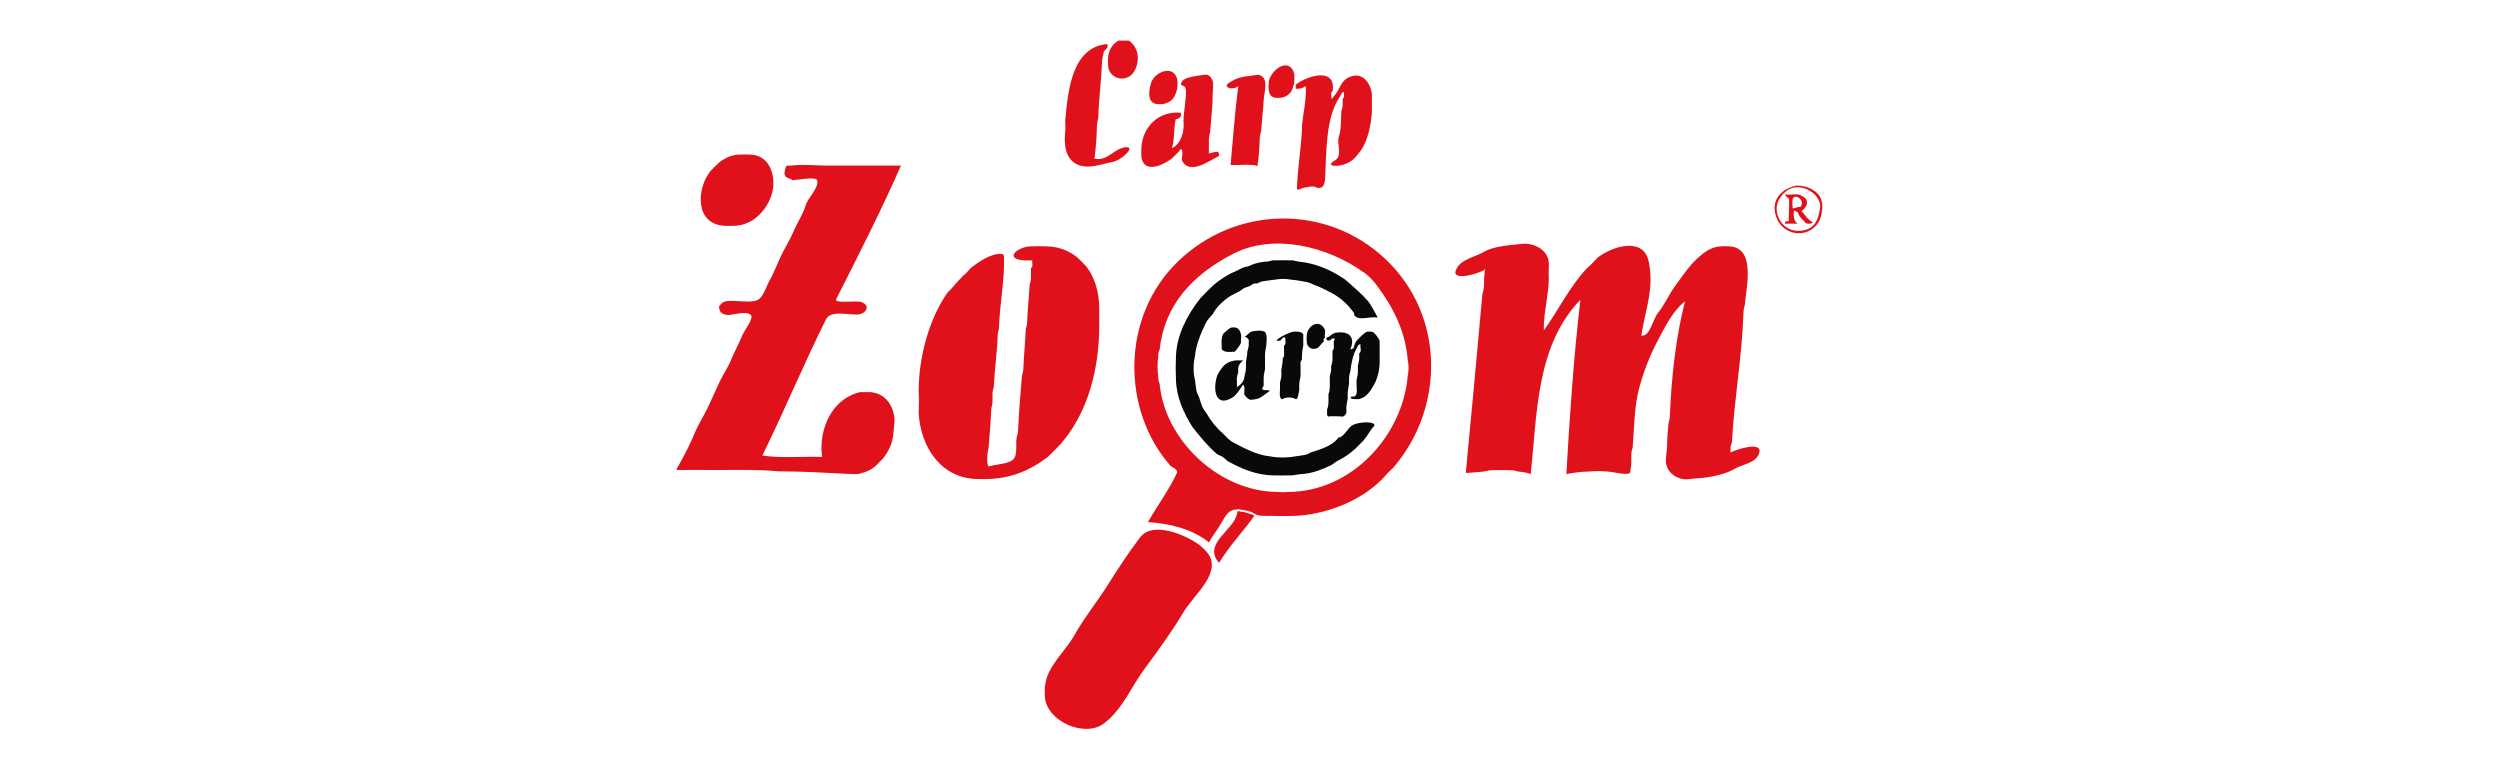 <?xml version="1.0" encoding="UTF-8"?>
<!DOCTYPE svg PUBLIC "-//W3C//DTD SVG 1.1//EN" "http://www.w3.org/Graphics/SVG/1.1/DTD/svg11.dtd">
<!-- Creator: CorelDRAW X6 -->
<svg xmlns="http://www.w3.org/2000/svg" xml:space="preserve" width="130mm" height="40mm" version="1.1" style="shape-rendering:geometricPrecision; text-rendering:geometricPrecision; image-rendering:optimizeQuality; fill-rule:evenodd; clip-rule:evenodd"
viewBox="0 0 13000 4000"
 xmlns:xlink="http://www.w3.org/1999/xlink">
 <defs>
  <style type="text/css">
   <![CDATA[
    .str1 {stroke:#676765;stroke-width:7.94;stroke-opacity:0.09}
    .str0 {stroke:#A35A5B;stroke-width:7.94;stroke-opacity:0.09}
    .fil2 {fill:black;fill-opacity:0.09}
    .fil4 {fill:#676765;fill-opacity:0.09}
    .fil3 {fill:#A35A5B;fill-opacity:0.09}
    .fil0 {fill:black;fill-opacity:0.961}
    .fil1 {fill:#E00D17;fill-opacity:0.98}
   ]]>
  </style>
 </defs>
 <g id="Layer_x0020_1">
  <path class="fil0" d="M6585 1360c-25,2 -43,6 -66,13 -10,4 -21,10 -33,13 -10,2 -17,3 -26,7 -13,6 -26,14 -40,20 -38,15 -73,40 -106,66 -24,22 -51,49 -73,73 -67,85 -121,187 -126,298 -2,41 -2,84 0,126 3,91 39,169 86,245 36,45 80,100 126,139 8,6 18,9 26,13 13,7 22,19 33,26 72,40 148,71 232,73 33,1 66,0 99,0 13,-1 35,-6 53,-7 55,-3 104,-24 152,-46 13,-8 25,-19 40,-26 32,-16 58,-35 86,-60 13,-13 27,-27 40,-40 13,-15 24,-31 33,-46 8,-13 16,-23 26,-33 0,0 -2,-5 0,-7 -19,-20 -98,-9 -119,7 -21,16 -34,47 -60,60 0,0 -4,-1 -7,0 -21,32 -71,55 -106,66 -13,4 -26,9 -40,13 -13,7 -15,10 -33,13 -15,3 -32,5 -46,7 -41,8 -92,8 -132,0 -67,-6 -134,-42 -192,-73 -23,-12 -35,-29 -53,-46 -34,-29 -64,-67 -86,-106 -12,-16 -20,-26 -26,-46 -4,-13 -9,-26 -13,-40 -6,-12 -10,-18 -13,-33 -3,-17 -5,-36 -7,-53 -3,-13 -7,-29 -7,-46 0,-9 0,-18 0,-26 0,-20 4,-38 7,-53 5,-56 29,-115 53,-165 10,-22 24,-36 40,-53 2,-4 4,-9 7,-13 20,-33 61,-68 93,-86 12,-7 27,-13 40,-20 13,-9 17,-15 33,-20 7,-2 13,-4 20,-7 9,-5 14,-12 26,-13 3,0 10,0 13,0 15,-10 21,-10 40,-13 18,-3 36,-5 53,-7 27,-5 53,-5 79,0 28,2 58,8 86,13 15,3 21,8 33,13 34,11 68,30 99,46 14,8 27,16 40,26 22,17 43,38 60,60 5,6 11,13 13,20 0,0 -1,4 0,7 23,33 87,3 119,13 4,-8 -6,-12 -7,-20 -13,-22 -24,-45 -40,-66 -34,-39 -81,-79 -119,-112 -71,-49 -152,-85 -238,-93 -12,-1 -26,-6 -33,-7 -35,-1 -71,-1 -106,0 -7,1 -22,6 -33,7zm470 410c-6,8 -9,19 -13,26 2,11 -9,22 -20,20 27,-64 -8,-96 -73,-86 -9,1 -12,3 -20,7 -11,7 -19,17 -33,20 3,8 1,15 13,13 0,0 5,2 7,0 7,-8 17,-15 26,-7 -16,16 4,46 -13,60 0,7 0,13 0,20 0,22 1,42 -7,60 0,3 0,10 0,13 1,15 -5,30 -7,40 0,11 0,22 0,33 0,22 1,42 -7,60 0,3 0,10 0,13 0,24 2,47 -7,66 0,3 0,10 0,13 0,11 -3,20 7,26 -7,-5 78,-2 73,0 9,-3 18,-11 20,-20 1,-9 0,-18 0,-26 0,-17 5,-34 7,-46 0,-9 0,-18 0,-26 0,-19 5,-39 7,-53 0,-9 0,-18 0,-26 0,-16 4,-28 7,-40 4,-38 13,-86 33,-119 5,-9 6,-22 20,-20 -4,14 8,37 -7,46 0,9 0,18 0,26 0,14 -6,30 -7,40 0,11 0,22 0,33 0,14 -5,30 -7,40 0,9 0,18 0,26 0,16 8,54 -13,60 -3,1 -10,-1 -13,0 -20,16 32,14 40,13 30,-9 41,-21 60,-46 9,-15 20,-33 26,-46 12,-32 19,-58 20,-93 1,-35 0,-71 0,-106 0,-3 0,-10 0,-13 -6,-12 -25,-43 -40,-46 -7,-1 -19,-1 -26,0 -11,3 -44,36 -53,46zm-258 -40c-3,14 -4,46 0,60 10,22 29,30 53,20 10,-5 23,-26 33,-33 0,0 0,-3 0,-7 0,-5 0,-13 7,-13 -3,-13 2,-27 0,-40 -21,-53 -76,-37 -93,13zm-139 40c5,-1 14,-24 26,-13 -3,12 7,33 -7,40 0,11 0,22 0,33 0,14 3,24 -7,33 0,0 0,3 0,7 0,19 -5,39 -7,53 0,11 0,22 0,33 0,12 -6,25 -7,33 0,11 0,22 0,33 0,17 -5,42 7,53 0,0 3,0 7,0 15,-11 52,-11 66,0 0,0 5,-2 7,0 7,-9 12,-39 13,-46 0,-9 0,-18 0,-26 0,-18 4,-33 7,-46 0,-7 0,-13 0,-20 0,-11 0,-22 0,-33 0,-14 -3,-24 7,-33 0,0 0,-3 0,-7 0,-24 2,-47 7,-66 0,-7 0,-13 0,-20 0,-11 0,-22 0,-33 0,0 1,-4 0,-7 -11,-16 -36,-14 -53,-13 -29,5 -125,57 -66,46zm-298 -33c-5,10 -5,15 -7,26 -2,15 0,31 0,46 0,0 -1,4 0,7 12,17 41,15 60,13 0,0 4,1 7,0 12,-11 27,-33 33,-46 0,-3 0,-10 0,-13 0,-11 1,-22 0,-33 -8,-28 -20,-39 -53,-33 -6,2 -35,26 -40,33zm139 -7c-8,4 -16,16 -26,20 13,7 25,13 20,33 3,17 -5,34 -7,46 0,19 -5,39 -7,53 0,9 0,18 0,26 0,18 -3,32 -7,46 -1,8 -3,19 -7,26 -6,14 -21,25 -33,33 0,-11 0,-22 0,-33 -3,-17 5,-34 7,-46 -3,-29 5,-43 26,-60 -13,0 -26,0 -40,0 -21,4 -35,7 -53,20 -15,12 -32,38 -40,53 -26,64 -19,180 79,119 21,-15 39,-45 53,-66 13,12 4,36 7,53 8,10 18,24 33,26 16,-1 26,-3 40,-7 20,-8 40,-27 60,-40 -12,-8 -58,7 -33,-26 0,-13 0,-26 0,-40 0,-16 5,-35 7,-46 0,-11 0,-22 0,-33 0,-13 0,-26 0,-40 0,-18 5,-39 7,-53 0,-16 4,-38 0,-53 -6,-14 -3,-16 -20,-20 -11,-3 -29,-1 -40,0 -11,1 -16,3 -26,7z"/>
  <path class="fil1" d="M5328 1354c13,1 27,-1 40,0 -3,12 7,33 -7,40 -1,18 1,35 0,53 0,12 -5,25 -7,33 -3,67 -11,130 -13,198 0,12 -5,25 -7,33 -3,72 -10,140 -13,212 -1,13 -5,24 -7,33 -8,95 -16,189 -20,284 0,12 -5,25 -7,33 -8,38 10,105 -29,124 -38,19 -77,16 -117,29 -10,-15 -7,-35 -7,-53 0,-17 5,-34 7,-46 4,-64 11,-126 13,-192 0,-14 6,-30 7,-40 0,-15 0,-31 0,-46 0,-14 5,-30 7,-40 4,-89 17,-175 20,-265 0,-14 6,-30 7,-40 3,-122 29,-242 26,-364 -3,-16 2,-15 -13,-20 -56,-2 -116,39 -159,73 -14,15 -29,33 -40,40 -21,21 -42,45 -60,66 -2,4 -11,11 -20,20 -100,141 -152,342 -152,516 3,35 1,79 0,112 10,178 117,344 311,344 11,0 22,0 33,0 125,0 226,-39 324,-112 24,-21 50,-50 73,-73 144,-168 198,-395 198,-615 0,-29 0,-57 0,-86 0,-78 -19,-156 -66,-218 -14,-16 -37,-39 -53,-53 -46,-34 -95,-51 -152,-53 -28,-1 -58,-1 -86,0 -70,3 -141,66 -33,73zm-1244 -437c5,7 28,14 26,13 6,2 4,5 13,7 23,-2 121,-19 126,0 11,41 -49,91 -60,132 -11,41 -44,90 -61,131 -17,41 -45,86 -65,127 -20,41 -39,94 -61,131 -22,38 -33,100 -78,107 -44,8 -94,-3 -139,0 -12,1 -18,4 -26,7 -1,0 -20,21 -20,20 0,32 16,43 46,46 26,1 96,-24 119,0 18,18 -36,82 -47,112 -11,30 -40,83 -54,118 -13,35 -41,76 -59,113 -17,37 -37,80 -54,118 -17,38 -39,76 -59,113 -19,38 -35,81 -54,118 -19,37 -37,73 -58,107l0 7c65,-1 142,0 212,0 105,0 218,-3 318,7 121,0 241,7 357,13 19,1 41,2 60,0 34,-8 58,-17 86,-40 5,-6 22,-21 40,-40 28,-37 50,-79 53,-126 2,-22 6,-55 7,-73 -5,-75 -46,-139 -126,-146 -10,0 -44,0 -53,0 -147,33 -218,194 -198,337 -103,-3 -215,7 -311,-7 115,-234 215,-475 331,-708 25,-51 120,-21 172,-26 46,-11 57,-51 7,-66 -32,-5 -135,10 -126,-13 115,-227 234,-461 337,-695 -128,0 -256,0 -384,0 -60,0 -126,-8 -185,0 -9,0 -18,0 -26,0 -6,16 -16,38 -7,53zm-344 -73c-11,10 -34,33 -46,46 -73,92 -81,276 73,284 17,1 36,1 53,0 90,-3 159,-70 190,-154 30,-84 4,-209 -104,-216 -21,-1 -45,-1 -66,0 -37,2 -69,17 -99,40zm1693 2725c-1,17 -1,36 0,53 9,131 208,214 306,141 98,-73 144,-193 212,-284 68,-92 148,-202 202,-294 54,-92 204,-206 127,-309 -10,-12 -28,-30 -40,-40 -74,-55 -246,-129 -312,-41 -67,88 -115,164 -171,252 -56,88 -120,166 -169,254 -49,88 -147,167 -154,269zm1000 -902c-11,89 -183,158 -94,260 53,-88 130,-169 184,-245 -5,-2 -6,-5 -13,-7 -13,-3 -23,-8 -36,-11 -12,-3 -26,-3 -36,-7 -3,4 -3,6 -5,10zm-345 -243c9,6 34,15 33,33 -41,89 -102,171 -152,258 113,7 231,35 318,106 20,-40 41,-61 64,-101 23,-40 37,-70 81,-71 8,0 3,-4 13,0 14,2 29,4 40,7 18,4 19,4 33,13 8,2 8,5 13,7 18,7 40,6 60,7 13,-1 33,-1 46,0 24,0 48,0 73,0 173,0 381,-79 496,-212 12,-14 27,-27 40,-40 270,-316 265,-794 -41,-1083 -306,-290 -779,-278 -1078,10 -300,288 -296,777 -38,1067m999 -1012c27,19 54,47 73,73 86,116 147,238 159,384 6,29 6,58 0,86 -27,312 -294,602 -622,602 -17,2 -37,2 -53,0 -302,0 -587,-265 -615,-562 -2,-9 -8,-19 -7,-33 -5,-36 -5,-77 0,-112 -2,-14 4,-23 7,-33 25,-234 173,-390 382,-498 209,-108 489,-40 677,95zm-351 -972c1,1 1,19 0,20 20,3 37,-3 53,-13 4,71 -13,137 -20,205 0,8 1,24 0,33 -7,100 -23,197 -26,298 12,6 24,-6 33,-7 21,-3 52,-15 73,0 0,0 3,0 7,0 25,3 30,-23 33,-40 8,-133 0,-326 79,-437 6,-8 6,-23 20,-20 -3,10 6,28 -7,33 -1,11 0,22 0,33 0,13 -5,24 -7,33 -3,41 0,94 -13,132 -13,39 23,98 -22,124 -45,26 -1,34 42,22 42,-12 60,-30 84,-61 25,-31 37,-60 48,-97 11,-37 18,-80 20,-119 -1,-24 0,-63 0,-86 -4,-55 -42,-116 -104,-98 -62,18 -58,67 -94,104 -4,4 -5,13 -13,13 3,-12 -7,-33 7,-40 17,-123 -126,-83 -192,-33zm-139 -20c-2,16 -3,38 0,53 6,20 8,25 26,33 11,3 35,2 46,0 27,-9 46,-24 53,-53 3,-13 7,-14 7,-26 0,-15 2,-32 0,-46 -27,-88 -119,-21 -132,40zm-106 -26c-43,7 -58,9 -99,34 -40,24 15,44 46,19 -18,135 -27,273 -40,410 11,1 22,-1 33,0 20,0 52,-3 73,0 12,0 24,-1 33,7 9,-50 11,-100 13,-152 1,-12 5,-25 7,-33 3,-46 11,-115 13,-159 2,-43 31,-119 -27,-132 -6,-1 -41,6 -53,7zm-953 225c0,18 2,48 0,66 -7,65 0,136 58,167 58,31 133,-1 185,-10 52,-9 130,-86 68,-77 -61,9 -91,74 -159,59 8,-57 12,-113 13,-172 0,-14 6,-30 7,-40 3,-101 16,-197 20,-298 1,-15 3,-22 7,-33 -5,-24 31,-25 20,-53 -185,15 -205,247 -218,390zm225 -337c-3,21 -4,52 0,73 19,64 102,70 134,15 32,-55 23,-125 -28,-160l-53 0c-30,16 -45,40 -53,73zm238 119c1,-2 -11,16 -13,20 -14,37 -29,112 26,119 10,1 23,1 33,0 47,-10 62,-34 73,-79 2,-15 3,-38 0,-53 -19,-61 -84,-45 -119,-7zm218 -7c-29,6 -78,11 -79,46 18,9 21,6 26,26 1,56 -12,110 -13,165 1,11 2,22 0,33 -2,41 -22,88 -60,106 15,-49 8,-103 20,-152 19,0 32,-14 26,-33 -116,-10 -200,74 -205,185 0,8 -1,40 0,46 15,90 116,40 159,7 11,-10 22,-23 33,-33 11,-9 13,-27 20,-7 5,16 -4,37 0,53 41,74 139,0 192,-26 3,-39 -33,-14 -53,-13 1,-24 -1,-49 0,-73 0,-15 5,-29 7,-40 4,-66 13,-131 13,-198 0,-20 5,-47 0,-66 -6,-16 -14,-29 -33,-33 -6,-1 -41,6 -53,7zm1495 1105c-1,12 -5,25 -7,33 -28,309 -56,618 -86,926 32,0 60,-5 93,-7 10,-1 25,-6 40,-7 35,-1 71,-1 106,0 13,1 24,5 33,7 23,2 45,5 66,13 33,-314 28,-669 258,-906 -35,299 -56,608 -73,906 40,-7 78,-13 119,-13 29,-3 64,-3 93,0 27,0 103,22 119,7 3,-4 6,-49 7,-53 0,-15 -1,-31 0,-46 0,-12 5,-25 7,-33 7,-96 9,-221 34,-310 24,-89 56,-170 97,-247 41,-78 78,-153 141,-203 -49,192 -71,400 -79,602 -1,13 -5,25 -7,33 -3,38 -7,73 -7,112 0,27 -7,64 -7,86 6,55 47,86 99,93 19,0 55,-6 79,-7 53,-3 135,-21 178,-47 43,-26 118,-30 131,-88 12,-58 -125,-12 -150,2 -1,-6 1,-13 0,-20 -2,-14 5,-24 7,-33 12,-226 53,-448 60,-675 0,-15 5,-29 7,-40 7,-90 59,-295 -79,-304 -15,-1 -31,-1 -46,0 -49,3 -83,28 -119,60 -11,11 -23,23 -33,33 -31,36 -64,84 -91,121 -26,37 -55,99 -82,130 -27,31 -43,125 -85,120 -8,20 4,-35 0,-20 22,-123 64,-235 35,-366 -28,-131 -193,-77 -267,-18 -10,12 -41,44 -53,53 -91,96 -149,219 -225,324 -3,-87 25,-180 26,-271 -2,-20 0,-54 0,-73 2,-72 -77,-113 -139,-106 -62,7 -146,11 -197,41 -51,30 -125,38 -148,97 -22,59 128,16 153,-6 -7,33 -5,65 -7,99zm1757 -457c-16,-62 -105,-85 -140,-76 -59,15 -113,61 -103,130 17,126 166,155 227,59 16,-25 26,-84 16,-112zm-13 67c-1,5 -2,10 -4,15 -9,31 -26,57 -62,69 -61,19 -117,-4 -143,-59 -26,-54 -6,-108 41,-143 47,-35 112,-16 150,24 28,38 28,50 18,93zm-137 -27c0,-19 -9,-56 13,-60 3,0 7,0 7,0 21,6 39,31 20,53 -3,1 -7,0 -7,0 -10,1 -17,5 -26,7 0,0 -7,0 -7,0zm26 20c4,16 20,37 33,46 5,18 37,18 46,7 -13,-7 -24,-16 -33,-26 -7,-12 -19,-23 -26,-33 34,-22 42,-62 0,-79 -22,-15 -58,-2 -86,-7 -1,4 17,22 20,20 5,39 -3,80 0,119 -9,0 -24,0 -20,13 22,0 44,0 66,0 -22,-15 -22,-39 -20,-66 3,-5 19,7 20,7z"/>
  <g id="_946597024">
   <path class="fil2 str0" d="M7710 1532c1,-8 6,-21 7,-33 -1,8 -6,21 -7,33z"/>
  </g>
  <g id="_946594592">
   <path class="fil2 str1" d="M6453 1771c7,-15 5,-18 0,-33 1,11 0,22 0,33z"/>
  </g>
  <g id="_946594528">
   <path class="fil3" d="M7710 1532c1,-8 6,-21 7,-33 -1,8 -6,21 -7,33z"/>
  </g>
  <g id="_946595552">
   <path class="fil4" d="M6453 1771c7,-15 5,-18 0,-33 1,11 0,22 0,33z"/>
  </g>
 </g>
</svg>
